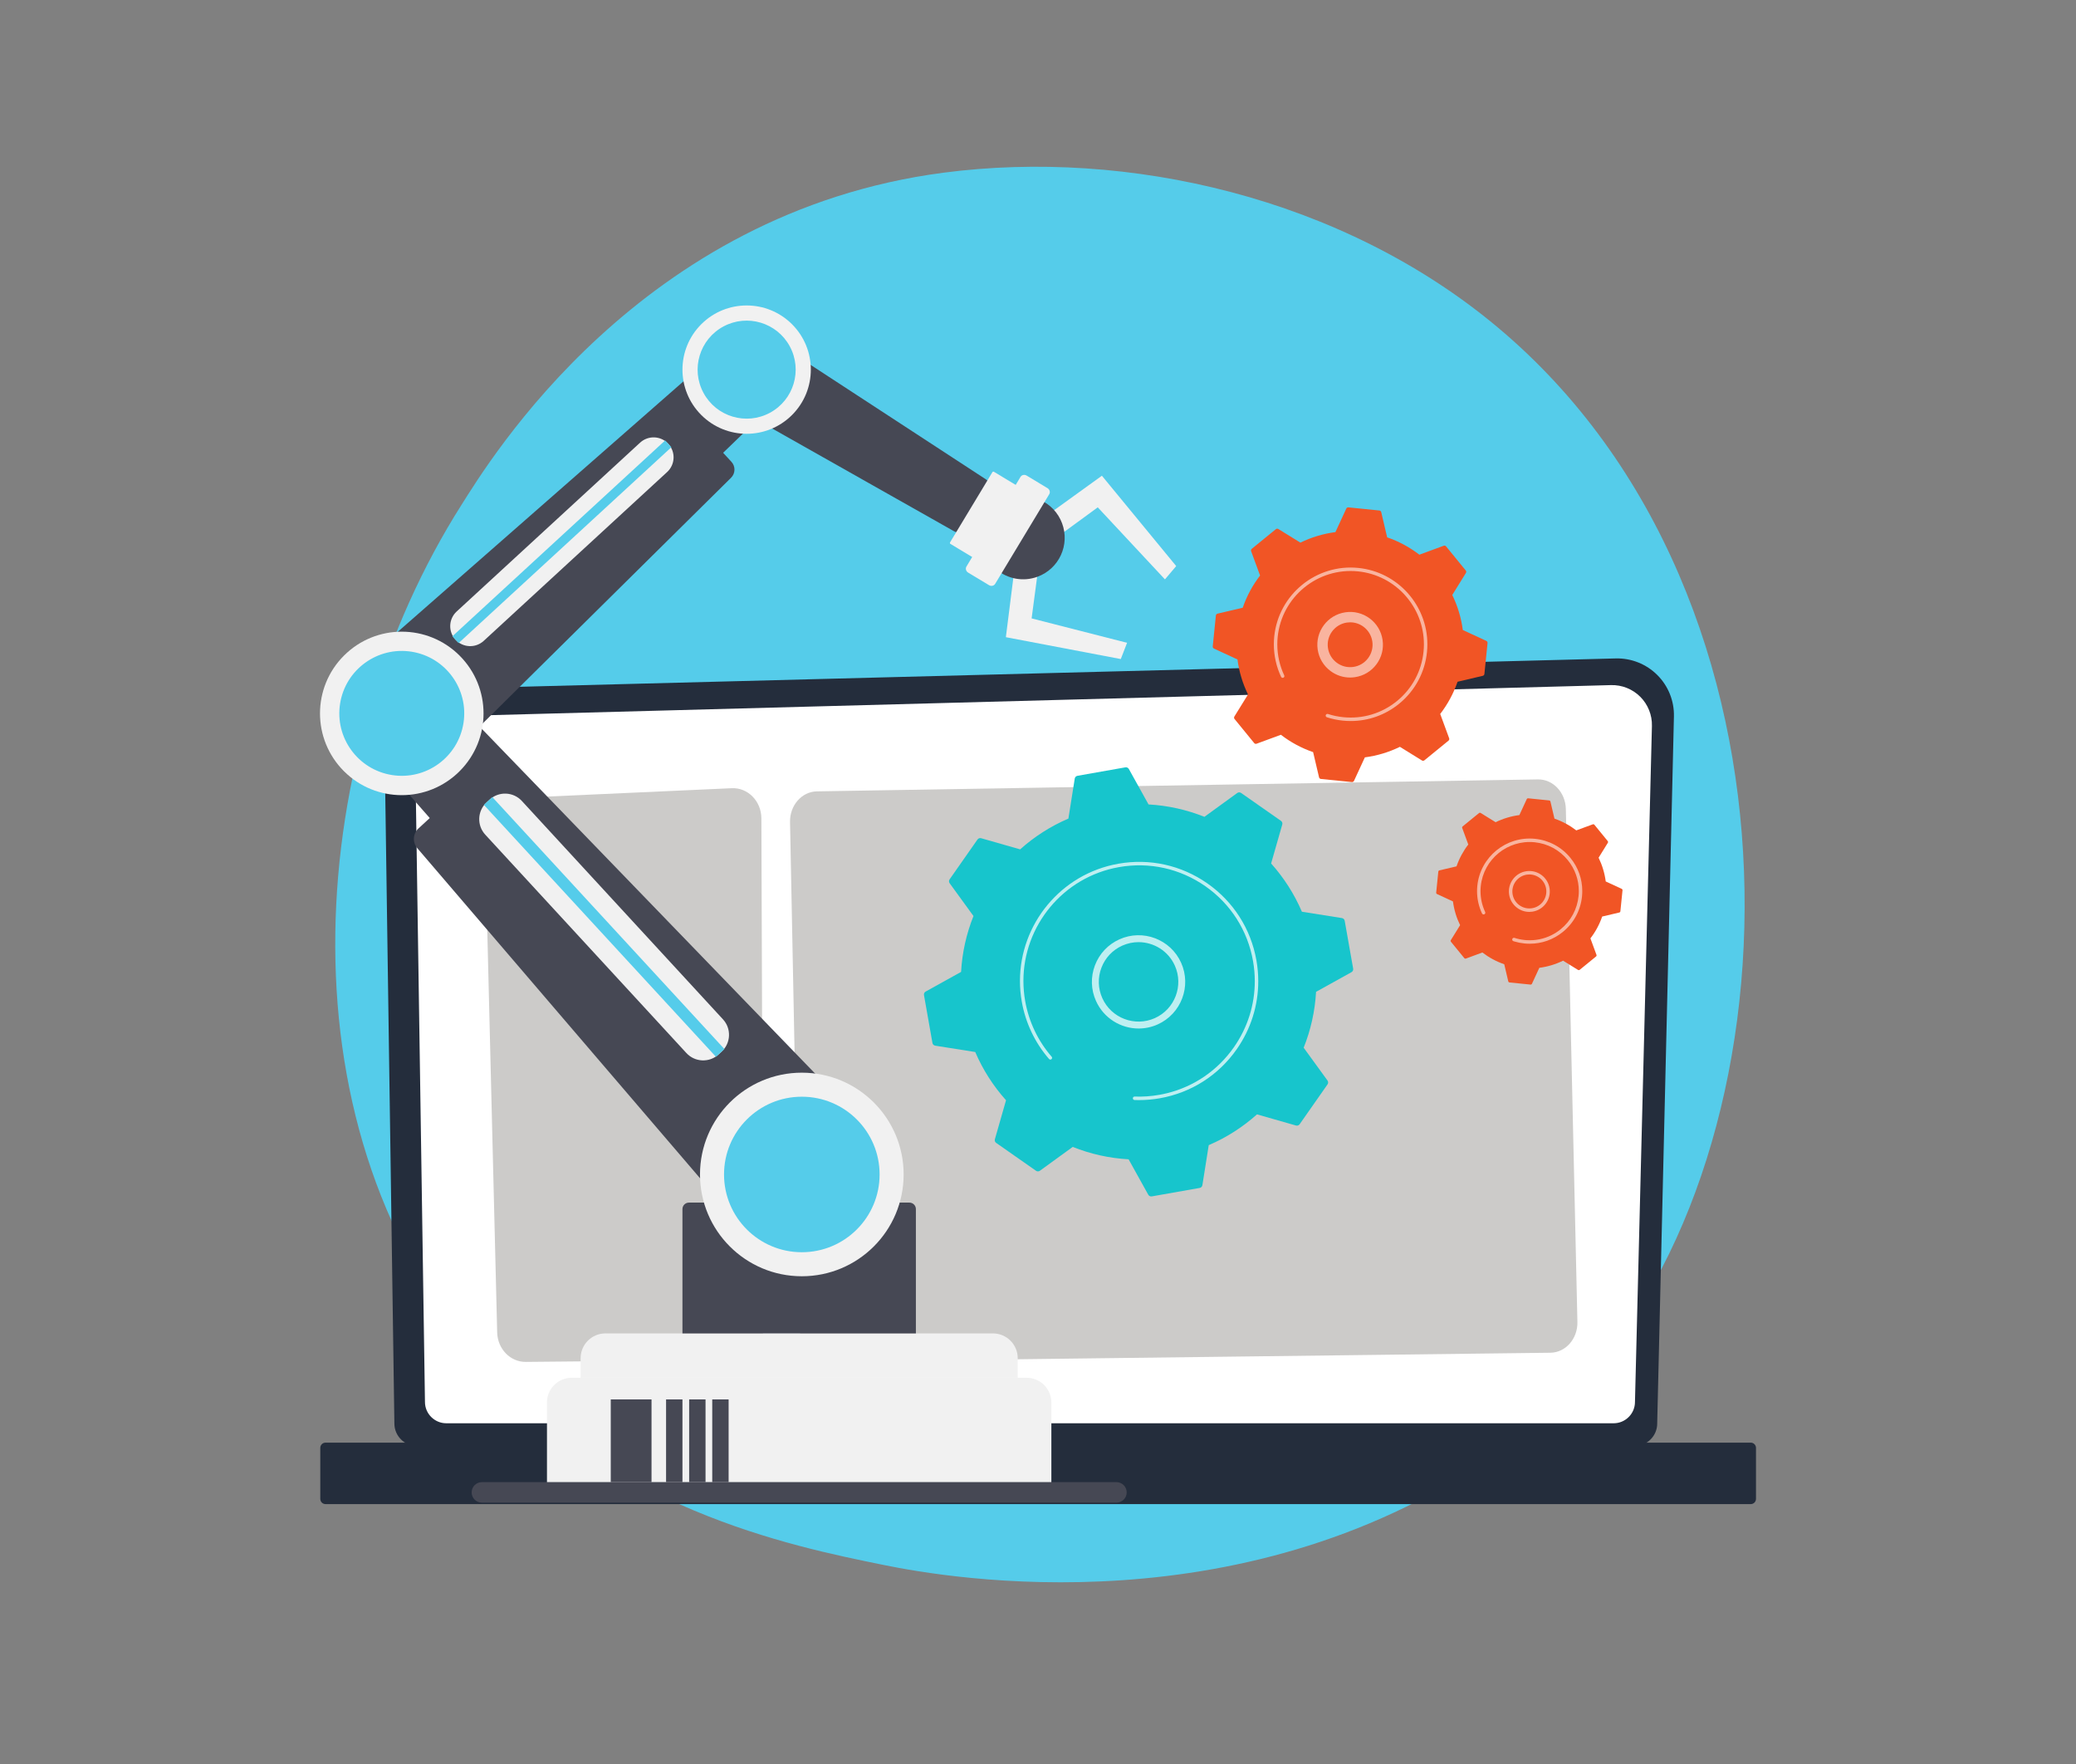 <?xml version="1.0" encoding="UTF-8"?> <svg xmlns="http://www.w3.org/2000/svg" width="772" height="656" viewBox="0 0 772 656" fill="none"><rect x="0" y="0" width="772" height="656" fill="#808080" stroke="none"/><g clip-path="url(#clip0_86_115)"><path d="M588.022 514.296C577.261 525.621 567.078 532.925 559.031 538.695C464.458 606.522 352.555 586.751 328.772 581.923C293.652 574.794 225.767 561.011 176.687 503.32C102.436 416.035 113.997 278.522 171.593 187.749C182.128 171.144 237.779 78.988 350.888 64.209C419.341 55.265 499.134 73.304 556.918 121.694C678.214 223.27 669.578 428.476 588.022 514.296Z" fill="#55CCEA"></path><path d="M616.263 529.302C616.263 533.9 612.495 537.665 607.888 537.665H155.032C150.426 537.665 146.658 533.902 146.658 529.302L142.889 269.17C142.889 264.572 148.311 255.591 158.246 256.265L600.826 244.819C606.606 244.67 612.194 246.893 616.286 250.97C620.378 255.047 622.618 260.622 622.481 266.394L616.261 529.302H616.263Z" fill="#242D3C"></path><path d="M607.995 521.279C607.995 525.634 604.43 529.199 600.072 529.199H165.954C161.597 529.199 158.031 525.636 158.031 521.279L154.474 285.13C154.893 270.919 167.358 265.811 174.914 266.112L599.085 254.736C603.145 254.628 607.071 256.191 609.946 259.059C612.82 261.927 614.403 265.849 614.301 269.907L607.993 521.279H607.995Z" fill="white"></path><g opacity="0.66"><path d="M162.033 361.643C161.683 361.643 161.395 361.361 161.391 361.01L160.313 287.661C160.336 282.761 161.845 278.848 164.801 276.016C170.181 270.863 178.6 271.126 178.95 271.138L314.408 267.504C314.408 267.504 314.419 267.504 314.425 267.504C314.772 267.504 315.057 267.781 315.067 268.129C315.076 268.483 314.796 268.778 314.44 268.788L178.944 272.421C178.571 272.41 170.677 272.164 165.689 276.942C162.993 279.522 161.618 283.127 161.597 287.651L162.675 360.989C162.681 361.344 162.397 361.637 162.043 361.641H162.033V361.643Z" fill="white"></path></g><path d="M177.158 508.178C177.613 488.659 177.443 315.823 176.323 300.895C175.203 285.968 198.46 283.169 234.168 281.489C269.877 279.81 571.157 273.158 578.914 272.53C596.351 271.117 597.82 297.142 598.216 353.723C598.45 387.276 598.546 439.751 598.586 476.781C598.61 500.628 579.164 519.902 555.308 519.681C456.95 518.764 223.896 516.659 207.136 517.158C185.848 517.792 176.98 515.919 177.159 508.18L177.158 508.178Z" fill="white"></path><path d="M651.045 536.402H121.057C119.978 536.402 119.103 537.277 119.103 538.356V557.305C119.103 558.384 119.978 559.259 121.057 559.259H651.045C652.125 559.259 653 558.384 653 557.305V538.356C653 537.277 652.125 536.402 651.045 536.402Z" fill="#242D3C"></path><path d="M180.276 308.24L184.885 495.427C185.035 501.557 189.775 506.438 195.524 506.382L273.403 505.643C279.176 505.588 283.812 500.58 283.792 494.424L283.132 304.27C283.109 297.892 278.113 292.8 272.138 293.071L190.31 296.778C184.587 297.037 180.128 302.133 180.278 308.24H180.276Z" fill="#CCCBC9"></path><path d="M293.791 305.648L297.525 495.246C297.647 501.41 302.276 506.333 307.887 506.264L576.55 502.972C582.219 502.903 586.727 497.765 586.588 491.537L582.288 300.783C582.149 294.615 577.501 289.706 571.888 289.799L303.791 294.247C298.15 294.341 293.671 299.448 293.793 305.646L293.791 305.648Z" fill="#CCCBC9"></path><path d="M415.163 551.086H179.211C177.102 551.086 175.392 552.796 175.392 554.904C175.392 557.012 177.102 558.722 179.211 558.722H415.161C417.27 558.722 418.98 557.012 418.98 554.904C418.98 552.796 417.27 551.086 415.161 551.086H415.163Z" fill="#464854"></path><path d="M381.742 512.271H212.632C207.534 512.271 203.4 516.402 203.4 521.499V551.088H390.972V521.499C390.972 516.404 386.84 512.271 381.74 512.271H381.742Z" fill="#F1F1F1"></path><path d="M369.232 495.783H225.144C220.046 495.783 215.912 499.913 215.912 505.011V512.272H378.462V505.011C378.462 499.915 374.33 495.783 369.23 495.783H369.232Z" fill="#F1F1F1"></path><path d="M256.195 447.15H338.177C339.509 447.15 340.589 448.23 340.589 449.561V495.785H253.781V449.561C253.781 448.23 254.861 447.15 256.193 447.15H256.195Z" fill="#464854"></path><path d="M242.28 520.333H227.124V551.086H242.28V520.333Z" fill="#464854"></path><path d="M253.783 520.333H247.692V551.086H253.783V520.333Z" fill="#464854"></path><path d="M262.367 520.333H256.277V551.086H262.367V520.333Z" fill="#464854"></path><path d="M270.951 520.333H264.861V551.086H270.951V520.333Z" fill="#464854"></path><path d="M155.631 308.015C153.516 309.961 153.331 313.236 155.215 315.407L274.002 454.059C275.966 456.323 279.414 456.517 281.62 454.487L291.726 445.187L160.904 303.163L155.631 308.017V308.015Z" fill="#464854"></path><path d="M171.896 263.469C167.851 259.255 161.18 259.049 156.882 263.004L146.229 272.809C141.931 276.764 141.588 283.427 145.456 287.803L287.19 449.359L316.9 422.016C319.31 419.798 319.418 416.033 317.143 413.679L171.896 263.471V263.469Z" fill="#464854"></path><path d="M182.061 297.32L180.947 298.347C177.497 301.523 177.276 306.893 180.452 310.342L255.246 391.541C258.424 394.989 263.796 395.21 267.246 392.036L268.361 391.009C271.811 387.833 272.032 382.463 268.856 379.014L194.061 297.816C190.884 294.367 185.511 294.146 182.061 297.32Z" fill="#F1F1F1"></path><path d="M183.081 296.374L179.94 299.265L266.244 392.948L269.385 390.058L183.081 296.374Z" fill="#55CCEA"></path><path d="M298.171 474.539C319.083 474.539 336.036 457.594 336.036 436.691C336.036 415.787 319.083 398.842 298.171 398.842C277.259 398.842 260.306 415.787 260.306 436.691C260.306 457.594 277.259 474.539 298.171 474.539Z" fill="#F1F1F1"></path><path d="M298.171 465.603C314.145 465.603 327.095 452.658 327.095 436.69C327.095 420.723 314.145 407.778 298.171 407.778C282.196 407.778 269.246 420.723 269.246 436.69C269.246 452.658 282.196 465.603 298.171 465.603Z" fill="#55CCEA"></path><path d="M154.003 272.487L161.475 280.599C163.106 282.37 165.878 282.442 167.6 280.761L271.843 177.654C273.495 176.041 273.563 173.407 271.999 171.711L268.099 167.478L154.003 272.487Z" fill="#464854"></path><path d="M273.976 135.604L281.854 144.156C285.032 147.605 284.866 152.961 281.481 156.206L157.356 276.128L135.389 252.279C133.608 250.344 133.77 247.324 135.747 245.591L261.931 134.983C265.446 131.88 270.799 132.156 273.976 135.604Z" fill="#464854"></path><path d="M238.028 164.587L169.821 227.362C166.803 230.14 166.609 234.836 169.389 237.853C172.168 240.869 176.866 241.063 179.884 238.285L248.09 175.509C251.108 172.731 251.302 168.035 248.523 165.019C245.743 162.003 241.046 161.808 238.028 164.587Z" fill="#F1F1F1"></path><path d="M168.219 236.592L170.54 239.112L249.672 166.275L247.351 163.755L168.219 236.592Z" fill="#55CCEA"></path><path d="M170.908 286.753C182.782 274.884 182.782 255.64 170.908 243.77C159.033 231.901 139.781 231.901 127.906 243.77C116.031 255.64 116.032 274.884 127.906 286.753C139.781 298.623 159.033 298.623 170.908 286.753Z" fill="#F1F1F1"></path><path d="M172.346 268.899C174.363 256.236 165.73 244.336 153.062 242.319C140.394 240.302 128.489 248.932 126.471 261.595C124.453 274.257 133.087 286.157 145.755 288.174C158.423 290.191 170.328 281.561 172.346 268.899Z" fill="#55CCEA"></path><path d="M367.264 186.526L362.52 194.322C360.607 197.466 357.146 198.879 354.732 197.5L265.68 147.196L278.911 125.455C279.983 123.692 281.942 122.941 283.247 123.793L366.506 178.151C368.839 179.659 369.176 183.38 367.264 186.524V186.526Z" fill="#464854"></path><path d="M294.533 154.304C303.854 144.987 303.854 129.881 294.533 120.564C285.211 111.247 270.099 111.247 260.777 120.564C251.456 129.881 251.456 144.987 260.777 154.304C270.099 163.622 285.211 163.622 294.533 154.304Z" fill="#F1F1F1"></path><path d="M286.31 153.48C295.173 148.703 298.482 137.648 293.702 128.79C288.922 119.932 277.864 116.624 269.001 121.401C260.139 126.179 256.83 137.233 261.61 146.092C266.389 154.95 277.448 158.258 286.31 153.48Z" fill="#55CCEA"></path><path d="M378.277 180.642L369.614 175.42C369.418 175.302 369.161 175.365 369.043 175.561L353.296 201.665C353.178 201.861 353.24 202.118 353.437 202.236L362.099 207.457C362.295 207.575 362.552 207.513 362.67 207.316L378.418 181.213C378.536 181.017 378.473 180.76 378.277 180.642Z" fill="#F1F1F1"></path><path d="M389.82 191.277L409.762 176.887L437.395 210.479L433.205 215.425L408.222 188.636L392.79 199.928L389.82 191.277Z" fill="#F1F1F1"></path><path d="M377.122 212.524L374.049 236.918L416.789 245.049L419.121 239.005L383.626 229.933L386.139 210.982L377.122 212.524Z" fill="#F1F1F1"></path><path d="M370.683 211.89C374.785 215.249 380.511 216.405 385.844 214.432C393.841 211.473 397.925 202.592 394.965 194.598C393.466 190.551 390.45 187.508 386.8 185.873L370.683 211.89Z" fill="#464854"></path><path d="M361.908 206.475L359.386 210.657C358.931 211.411 359.217 212.416 360.024 212.904L367.782 217.579C368.589 218.066 369.612 217.849 370.068 217.095L390.181 183.754C390.637 183 390.351 181.994 389.543 181.507L381.786 176.832C380.978 176.344 379.955 176.561 379.5 177.315L377.189 181.147L361.908 206.475Z" fill="#F1F1F1"></path><path d="M385.267 435.321C385.699 435.624 386.278 435.619 386.705 435.308L398.909 426.448C405.449 429.062 412.454 430.654 419.691 431.054L427.008 444.226C427.266 444.688 427.788 444.936 428.308 444.845L446.124 441.699C446.644 441.607 447.05 441.194 447.132 440.672L449.492 425.791C456.154 422.936 462.189 419.042 467.438 414.346L481.941 418.492C482.449 418.636 482.994 418.444 483.297 418.012L493.67 403.195C493.973 402.761 493.967 402.184 493.657 401.757L484.793 389.559C487.408 383.021 489.001 376.02 489.401 368.785L502.58 361.471C503.043 361.214 503.291 360.692 503.199 360.172L500.052 342.364C499.961 341.844 499.547 341.438 499.025 341.357L484.137 338.997C481.282 332.338 477.386 326.305 472.688 321.059L476.835 306.562C476.98 306.054 476.788 305.509 476.353 305.206L461.53 294.838C461.098 294.535 460.518 294.541 460.092 294.851L447.888 303.712C441.348 301.097 434.343 299.505 427.106 299.105L419.788 285.932C419.531 285.469 419.011 285.221 418.489 285.313L400.673 288.459C400.153 288.55 399.747 288.963 399.665 289.485L397.305 304.367C390.643 307.221 384.607 311.115 379.359 315.811L364.858 311.666C364.349 311.521 363.804 311.713 363.501 312.145L353.128 326.962C352.825 327.395 352.831 327.974 353.142 328.4L362.006 340.599C359.39 347.136 357.798 354.138 357.397 361.372L344.218 368.686C343.755 368.943 343.508 369.465 343.599 369.985L346.746 387.793C346.838 388.313 347.251 388.719 347.773 388.801L362.661 391.16C365.517 397.819 369.413 403.852 374.111 409.098L369.963 423.595C369.818 424.104 370.011 424.648 370.443 424.951L385.267 435.32V435.321Z" fill="#17C5CC"></path><path opacity="0.72" d="M423.425 382.422C416.797 382.422 410.457 378.608 407.571 372.185C405.672 367.959 405.533 363.246 407.18 358.916C408.828 354.586 412.063 351.156 416.29 349.257C425.016 345.34 435.307 349.248 439.225 357.973C443.144 366.697 439.233 376.981 430.506 380.9C428.205 381.932 425.795 382.422 423.423 382.422H423.425ZM423.377 350.307C421.356 350.307 419.304 350.724 417.344 351.603C413.743 353.22 410.987 356.141 409.585 359.83C408.182 363.518 408.301 367.532 409.918 371.131C413.258 378.562 422.021 381.892 429.456 378.556C436.89 375.218 440.222 366.458 436.884 359.026C434.425 353.555 429.026 350.307 423.381 350.307H423.377Z" fill="white"></path><path opacity="0.72" d="M423.534 409.033C423.412 409.033 423.292 409.033 423.172 409.033C422.745 409.029 422.318 409.02 421.892 409.005C421.545 408.991 421.272 408.708 421.272 408.363C421.272 408.355 421.272 408.346 421.272 408.338C421.286 407.984 421.589 407.712 421.939 407.719C424.98 407.836 428.052 407.62 431.076 407.087C432.065 406.912 433.042 406.704 434.008 406.466C434.011 406.466 434.015 406.466 434.019 406.464C434.019 406.464 434.023 406.464 434.025 406.464C434.029 406.464 434.032 406.464 434.034 406.463C434.034 406.463 434.038 406.463 434.04 406.463C444.106 403.958 452.832 397.979 458.836 389.402C463.95 382.098 466.617 373.586 466.619 364.853C466.619 362.337 466.399 359.803 465.952 357.274C463.953 345.965 457.669 336.11 448.256 329.525C438.841 322.942 427.428 320.414 416.112 322.413C395.276 326.092 380.576 344.276 380.576 364.731C380.576 367.205 380.792 369.713 381.236 372.232C382.592 379.908 385.996 387.058 391.081 392.912C391.186 393.034 391.239 393.184 391.239 393.333C391.239 393.512 391.165 393.691 391.018 393.818C390.751 394.051 390.344 394.022 390.111 393.754C384.874 387.725 381.369 380.359 379.971 372.455C379.512 369.861 379.291 367.277 379.291 364.729C379.291 343.663 394.43 324.936 415.889 321.147C427.538 319.09 439.298 321.691 448.993 328.472C458.688 335.253 465.161 345.403 467.219 357.049C467.68 359.654 467.906 362.263 467.906 364.855C467.906 373.849 465.157 382.616 459.892 390.139C453.108 399.83 442.954 406.301 431.302 408.357C428.733 408.81 426.128 409.039 423.537 409.039L423.534 409.033Z" fill="white"></path><path d="M544.524 356.247C544.669 356.425 544.911 356.491 545.126 356.411L551.26 354.157C553.678 356.019 556.412 357.508 559.382 358.529L560.877 364.885C560.93 365.108 561.117 365.274 561.346 365.296L569.147 366.087C569.375 366.11 569.593 365.986 569.688 365.778L572.429 359.852C575.544 359.448 578.522 358.536 581.263 357.198L586.82 360.637C587.014 360.757 587.264 360.741 587.443 360.597L593.518 355.642C593.696 355.497 593.762 355.255 593.682 355.04L591.427 348.908C593.29 346.492 594.779 343.759 595.801 340.789L602.16 339.294C602.383 339.241 602.548 339.054 602.571 338.825L603.362 331.028C603.385 330.799 603.261 330.582 603.053 330.487L597.125 327.747C596.721 324.633 595.808 321.657 594.469 318.917L597.909 313.362C598.029 313.168 598.014 312.918 597.869 312.739L592.912 306.667C592.768 306.49 592.526 306.423 592.311 306.503L586.176 308.757C583.759 306.895 581.025 305.406 578.055 304.385L576.559 298.029C576.506 297.806 576.319 297.641 576.091 297.618L568.29 296.827C568.061 296.805 567.844 296.928 567.749 297.136L565.007 303.062C561.892 303.466 558.915 304.378 556.173 305.716L550.616 302.277C550.422 302.157 550.171 302.173 549.993 302.317L543.918 307.272C543.741 307.417 543.674 307.659 543.754 307.874L546.01 314.006C544.147 316.422 542.657 319.155 541.636 322.125L535.277 323.62C535.054 323.672 534.888 323.86 534.865 324.089L534.075 331.886C534.052 332.115 534.176 332.332 534.383 332.427L540.312 335.167C540.716 338.281 541.628 341.257 542.968 343.997L539.527 349.552C539.407 349.746 539.422 349.996 539.567 350.175L544.524 356.247Z" fill="#F15525"></path><path opacity="0.56" d="M568.701 339.06C567.08 339.06 565.506 338.542 564.18 337.557C562.55 336.346 561.489 334.573 561.193 332.564C560.582 328.417 563.46 324.548 567.608 323.936C571.759 323.325 575.63 326.202 576.239 330.348C576.537 332.357 576.032 334.36 574.82 335.99C573.609 337.62 571.835 338.681 569.825 338.976C569.45 339.031 569.075 339.058 568.701 339.058V339.06ZM568.722 325.14C568.417 325.14 568.107 325.163 567.796 325.208C564.35 325.717 561.959 328.933 562.466 332.378C562.712 334.046 563.594 335.52 564.948 336.527C566.303 337.533 567.968 337.952 569.638 337.706C571.307 337.46 572.782 336.579 573.79 335.225C574.797 333.871 575.216 332.206 574.969 330.536C574.506 327.402 571.801 325.14 568.72 325.14H568.722Z" fill="white"></path><path opacity="0.56" d="M568.873 350.897C568.206 350.897 567.537 350.862 566.865 350.796C565.604 350.668 564.358 350.419 563.156 350.057C563.135 350.051 563.116 350.045 563.096 350.038C562.994 350.007 562.893 349.975 562.79 349.941C562.517 349.853 562.346 349.602 562.346 349.329C562.346 349.265 562.355 349.196 562.376 349.131C562.485 348.794 562.847 348.61 563.186 348.718C564.415 349.116 565.695 349.385 566.994 349.516C567.242 349.541 567.49 349.562 567.735 349.577C570.953 349.771 574.098 349.131 576.929 347.728C578.082 347.157 579.183 346.458 580.212 345.639C580.273 345.591 580.332 345.544 580.391 345.494C584.172 342.409 586.527 338.037 587.018 333.181C587.083 332.553 587.114 331.927 587.114 331.304C587.114 327.113 585.683 323.081 582.995 319.791C579.909 316.011 575.535 313.657 570.677 313.166C560.645 312.151 551.668 319.479 550.651 329.501C550.588 330.119 550.557 330.736 550.557 331.353C550.557 334.027 551.144 336.672 552.281 339.092C552.323 339.18 552.342 339.273 552.342 339.365C552.342 339.606 552.205 339.837 551.973 339.947C551.653 340.1 551.268 339.959 551.117 339.639C549.898 337.045 549.271 334.215 549.271 331.353C549.271 330.693 549.304 330.032 549.371 329.369C550.458 318.643 560.073 310.799 570.804 311.886C576.003 312.412 580.686 314.931 583.989 318.978C586.866 322.501 588.396 326.816 588.398 331.3C588.398 331.967 588.363 332.637 588.297 333.309C587.771 338.506 585.25 343.186 581.202 346.488C577.678 349.364 573.361 350.895 568.871 350.895L568.873 350.897Z" fill="white"></path><path d="M466.394 276.29C466.607 276.551 466.963 276.65 467.281 276.532L476.328 273.205C479.895 275.951 483.926 278.149 488.308 279.653L490.514 289.026C490.592 289.355 490.868 289.599 491.205 289.631L502.71 290.797C503.047 290.831 503.367 290.648 503.508 290.342L507.551 281.601C512.146 281.005 516.535 279.661 520.579 277.686L528.777 282.757C529.064 282.934 529.432 282.911 529.695 282.698L538.654 275.391C538.915 275.178 539.015 274.822 538.896 274.504L535.57 265.461C538.317 261.896 540.516 257.867 542.021 253.487L551.399 251.282C551.729 251.204 551.973 250.928 552.005 250.59L553.171 239.091C553.205 238.756 553.022 238.434 552.716 238.293L543.971 234.252C543.375 229.659 542.03 225.272 540.055 221.229L545.128 213.035C545.305 212.747 545.282 212.38 545.069 212.117L537.757 203.161C537.544 202.899 537.188 202.802 536.869 202.92L527.822 206.246C524.256 203.5 520.225 201.303 515.843 199.799L513.637 190.424C513.559 190.095 513.283 189.851 512.946 189.818L501.441 188.653C501.106 188.619 500.784 188.802 500.643 189.108L496.6 197.849C492.005 198.445 487.616 199.789 483.572 201.764L475.376 196.693C475.088 196.516 474.721 196.539 474.458 196.752L465.498 204.058C465.237 204.272 465.138 204.628 465.256 204.946L468.583 213.989C465.835 217.554 463.637 221.583 462.132 225.963L452.753 228.168C452.424 228.246 452.182 228.522 452.148 228.859L450.982 240.359C450.947 240.694 451.13 241.016 451.437 241.157L460.181 245.198C460.777 249.791 462.122 254.178 464.098 258.221L459.025 266.415C458.848 266.702 458.871 267.07 459.084 267.333L466.396 276.288L466.394 276.29Z" fill="#F15525"></path><path opacity="0.56" d="M502.047 251.92C499.446 251.92 496.924 251.091 494.798 249.511C492.184 247.568 490.481 244.725 490.007 241.503C489.026 234.854 493.64 228.646 500.294 227.665C503.517 227.187 506.731 227.998 509.347 229.941C511.963 231.883 513.664 234.726 514.138 237.948C514.613 241.17 513.805 244.383 511.862 246.997C509.918 249.612 507.074 251.312 503.851 251.786C503.249 251.876 502.645 251.92 502.047 251.92ZM502.091 231.39C501.681 231.39 501.269 231.42 500.858 231.481C496.309 232.152 493.154 236.396 493.825 240.943C494.15 243.147 495.312 245.091 497.101 246.418C498.888 247.745 501.087 248.298 503.291 247.974C505.495 247.648 507.44 246.487 508.768 244.699C510.096 242.912 510.65 240.715 510.324 238.512C509.998 236.309 508.836 234.364 507.048 233.037C505.594 231.957 503.87 231.39 502.091 231.39Z" fill="white"></path><path opacity="0.56" d="M502.304 268.092C501.332 268.092 500.355 268.043 499.374 267.944C497.347 267.738 495.347 267.319 493.426 266.696C493.154 266.609 492.982 266.358 492.982 266.085C492.982 266.019 492.992 265.952 493.013 265.887C493.121 265.55 493.483 265.365 493.823 265.474C495.655 266.068 497.568 266.468 499.503 266.664C506.752 267.397 513.843 265.268 519.484 260.666C525.125 256.065 528.636 249.543 529.369 242.301C529.462 241.37 529.51 240.446 529.51 239.531C529.508 225.732 519.021 213.867 504.998 212.448C490.045 210.933 476.646 221.863 475.13 236.809C475.037 237.731 474.991 238.655 474.991 239.574C474.991 243.562 475.865 247.505 477.563 251.118C477.605 251.205 477.624 251.299 477.624 251.392C477.624 251.634 477.487 251.864 477.254 251.973C476.932 252.123 476.551 251.986 476.399 251.664C474.621 247.881 473.705 243.75 473.705 239.574C473.705 238.611 473.753 237.643 473.85 236.68C475.437 221.027 489.473 209.586 505.125 211.169C519.809 212.656 530.792 225.081 530.794 239.529C530.794 240.488 530.746 241.456 530.647 242.431C529.88 250.013 526.203 256.842 520.295 261.662C515.152 265.857 508.852 268.09 502.302 268.09L502.304 268.092Z" fill="white"></path></g><defs><clipPath id="clip0_86_115"><rect width="534" height="532" fill="white" transform="translate(119 62)"></rect></clipPath></defs></svg> 